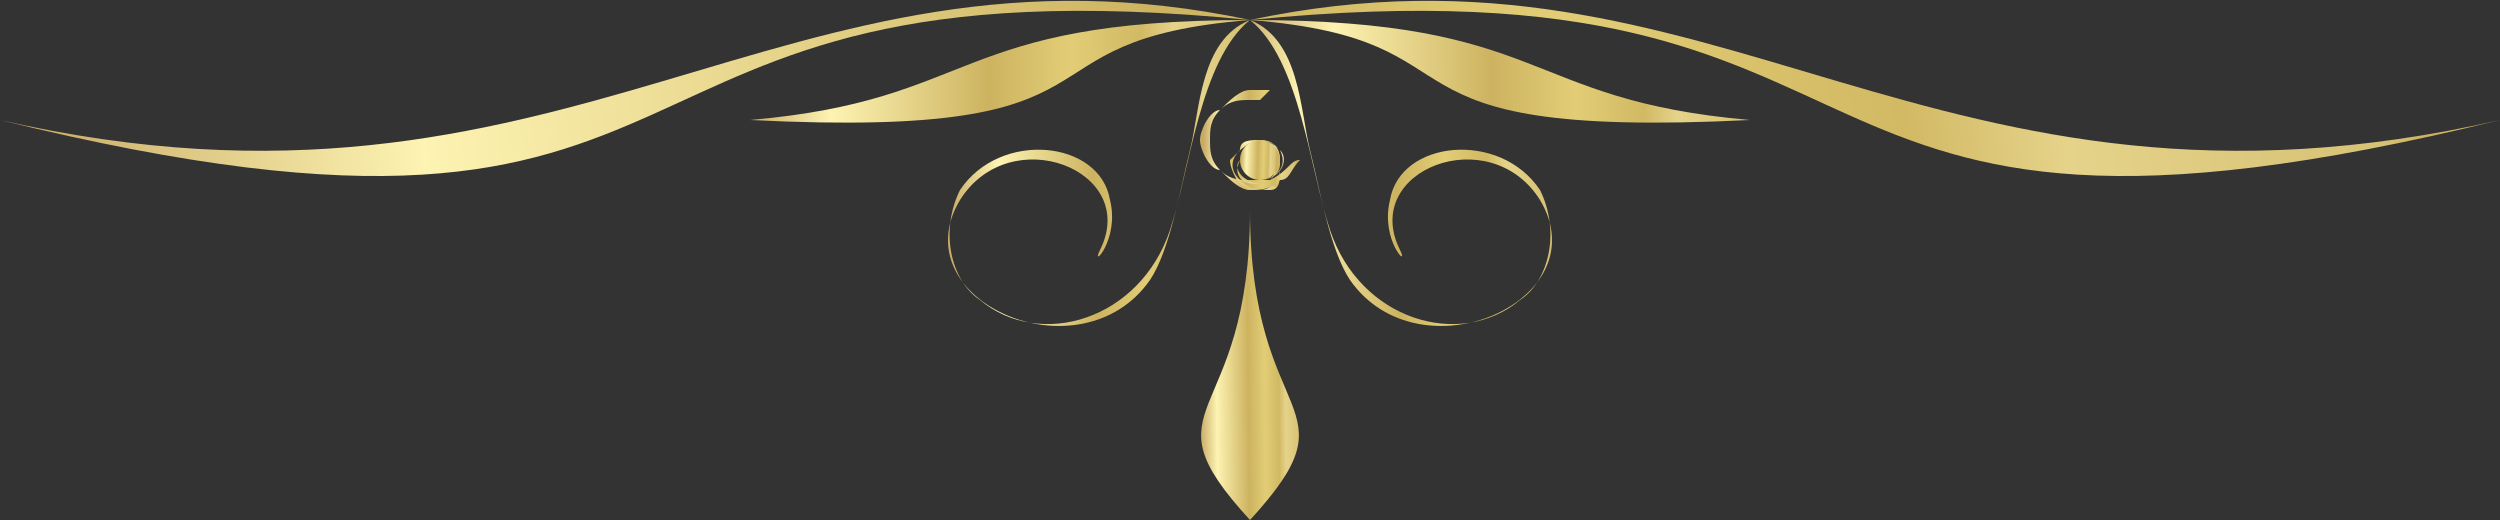 <?xml version="1.0" encoding="UTF-8"?>
<!DOCTYPE svg PUBLIC "-//W3C//DTD SVG 1.1//EN" "http://www.w3.org/Graphics/SVG/1.1/DTD/svg11.dtd">
<!-- Creator: CorelDRAW X7 -->
<svg xmlns="http://www.w3.org/2000/svg" xml:space="preserve" width="250px" height="52px" version="1.1" style="shape-rendering:geometricPrecision; text-rendering:geometricPrecision; image-rendering:optimizeQuality; fill-rule:evenodd; clip-rule:evenodd"
viewBox="0 0 250 52"
 xmlns:xlink="http://www.w3.org/1999/xlink">
 <rect x="0" y="0" width="250" height="52" fill="#333333" stroke="none"/>
 <defs>
  <style type="text/css">
   <![CDATA[
    .fil5 {fill:url(#id0)}
    .fil8 {fill:url(#id1)}
    .fil3 {fill:url(#id2)}
    .fil0 {fill:url(#id3)}
    .fil4 {fill:url(#id4)}
    .fil1 {fill:url(#id5)}
    .fil2 {fill:url(#id6)}
    .fil6 {fill:url(#id7);fill-rule:nonzero}
    .fil7 {fill:url(#id8);fill-rule:nonzero}
   ]]>
  </style>
  <linearGradient id="id0" gradientUnits="userSpaceOnUse" x1="-157.017" y1="36.012" x2="238.346" y2="-18.217">
   <stop offset="0" style="stop-opacity:1; stop-color:#E2CD76"/>
   <stop offset="0.122" style="stop-opacity:1; stop-color:#FAEFAE"/>
   <stop offset="0.278" style="stop-opacity:1; stop-color:#CDB360"/>
   <stop offset="0.4" style="stop-opacity:1; stop-color:#C7A964"/>
   <stop offset="0.502" style="stop-opacity:1; stop-color:#FDF3B2"/>
   <stop offset="0.69" style="stop-opacity:1; stop-color:#CDB360"/>
   <stop offset="0.788" style="stop-opacity:1; stop-color:#E2CD76"/>
   <stop offset="0.871" style="stop-opacity:1; stop-color:#D2B964"/>
   <stop offset="0.91" style="stop-opacity:1; stop-color:#E5D38A"/>
   <stop offset="0.988" style="stop-opacity:1; stop-color:#D7C275"/>
   <stop offset="1" style="stop-opacity:1; stop-color:#CDB360"/>
  </linearGradient>
  <linearGradient id="id1" gradientUnits="userSpaceOnUse" xlink:href="#id0" x1="121.669" y1="16.246" x2="127.578" y2="16.42">
  </linearGradient>
  <linearGradient id="id2" gradientUnits="userSpaceOnUse" xlink:href="#id0" x1="104.644" y1="18.247" x2="155.182" y2="16.933">
  </linearGradient>
  <linearGradient id="id3" gradientUnits="userSpaceOnUse" xlink:href="#id0" x1="113.177" y1="36.645" x2="130.035" y2="36.476">
  </linearGradient>
  <linearGradient id="id4" gradientUnits="userSpaceOnUse" xlink:href="#id0" x1="74.443" y1="18.247" x2="124.981" y2="16.933">
  </linearGradient>
  <linearGradient id="id5" gradientUnits="userSpaceOnUse" xlink:href="#id0" x1="91.102" y1="7.913" x2="175.276" y2="7.129">
  </linearGradient>
  <linearGradient id="id6" gradientUnits="userSpaceOnUse" xlink:href="#id0" x1="40.767" y1="7.913" x2="124.942" y2="7.129">
  </linearGradient>
  <linearGradient id="id7" gradientUnits="userSpaceOnUse" xlink:href="#id0" x1="114.095" y1="13.771" x2="129.642" y2="14.21">
  </linearGradient>
  <linearGradient id="id8" gradientUnits="userSpaceOnUse" xlink:href="#id0" x1="127.406" y1="10.048" x2="125.058" y2="19.13">
  </linearGradient>
 </defs>
 <g id="Ebene_x0020_1">
  <path class="fil0" d="M125 52c11,-12 0,-9 0,-31 0,22 -11,19 0,31z"/>
  <path class="fil1" d="M125 2c30,0 27,8 50,10 -40,2 -25,-8 -50,-10z"/>
  <path class="fil2" d="M125 2c-30,0 -27,8 -50,10 40,2 25,-8 50,-10z"/>
  <path class="fil3" d="M154 19c2,4 1,9 -2,11 -6,5 -16,2 -19,-7 -2,-6 -3,-17 -8,-21 5,2 5,9 6,13 1,4 2,10 4,13 7,10 25,2 19,-8 -5,-8 -18,-3 -14,5 1,2 -2,-1 -1,-5 1,-6 11,-7 15,-1z"/>
  <path class="fil4" d="M96 19c-2,4 -1,9 2,11 6,5 16,2 19,-7 2,-6 3,-17 8,-21 -5,2 -5,9 -6,13 -1,4 -2,10 -4,13 -7,10 -25,2 -19,-8 5,-8 18,-3 14,5 -1,2 2,-1 1,-5 -1,-6 -11,-7 -15,-1z"/>
  <path class="fil5" d="M0 12c57,13 78,-20 125,-10 47,-10 68,23 125,10 -77,19 -55,-17 -125,-10 -70,-7 -48,29 -125,10z"/>
  <path id="C" class="fil6" d="M130 16c-1,1 -1,2 -2,2 -1,1 -2,1 -3,1 -1,0 -2,-1 -3,-2 -1,0 -2,-2 -2,-3 0,-1 1,-3 2,-3 1,-1 2,-2 3,-2 1,0 1,0 1,0 0,0 0,0 1,0l-1 1c0,0 0,0 0,0 0,0 0,0 -1,0 -1,0 -2,0 -3,1 -1,1 -1,2 -1,3 0,1 0,2 1,3 1,1 2,1 3,1 1,0 2,0 2,0 2,-1 2,-2 3,-2z"/>
  <path class="fil7" d="M126 18c-1,0 -2,0 -2,-1 -1,-1 0,0 0,0 0,1 1,1 2,1l0 0zm1 0c-2,1 -4,-1 -3,-2l0 0c-1,2 1,3 3,2l0 0zm-3 -2c0,-2 4,-3 4,0 0,1 0,1 -1,2 0,0 0,0 0,0 1,-1 1,-4 -1,-4 -1,0 -2,1 -2,2l0 0zm2 3c-1,0 -1,0 -2,0l0 0c1,0 1,0 2,0l0 0zm2 -2c0,1 -1,2 -2,2 -1,0 0,0 1,0 1,0 1,-1 1,-2l0 0zm0 -2c1,1 0,3 -2,3l0 0c1,0 3,-1 2,-3 0,0 0,0 0,0l0 0zm-2 4c0,0 0,0 -1,0 -1,0 -2,-2 -2,-3 1,-1 2,-2 3,-2l0 0c-1,0 -2,0 -2,1 -1,1 -1,2 0,3 0,0 0,0 0,0 1,1 2,1 2,1l0 0zm-1 -5c1,0 2,0 3,1l0 0c-1,-1 -1,-1 -3,-1l0 0zm-1 0c0,0 1,0 1,-1l0 0c0,1 -1,1 -1,1l0 0z"/>
  <circle class="fil8" cx="126" cy="16" r="2"/>
 </g>
</svg>
